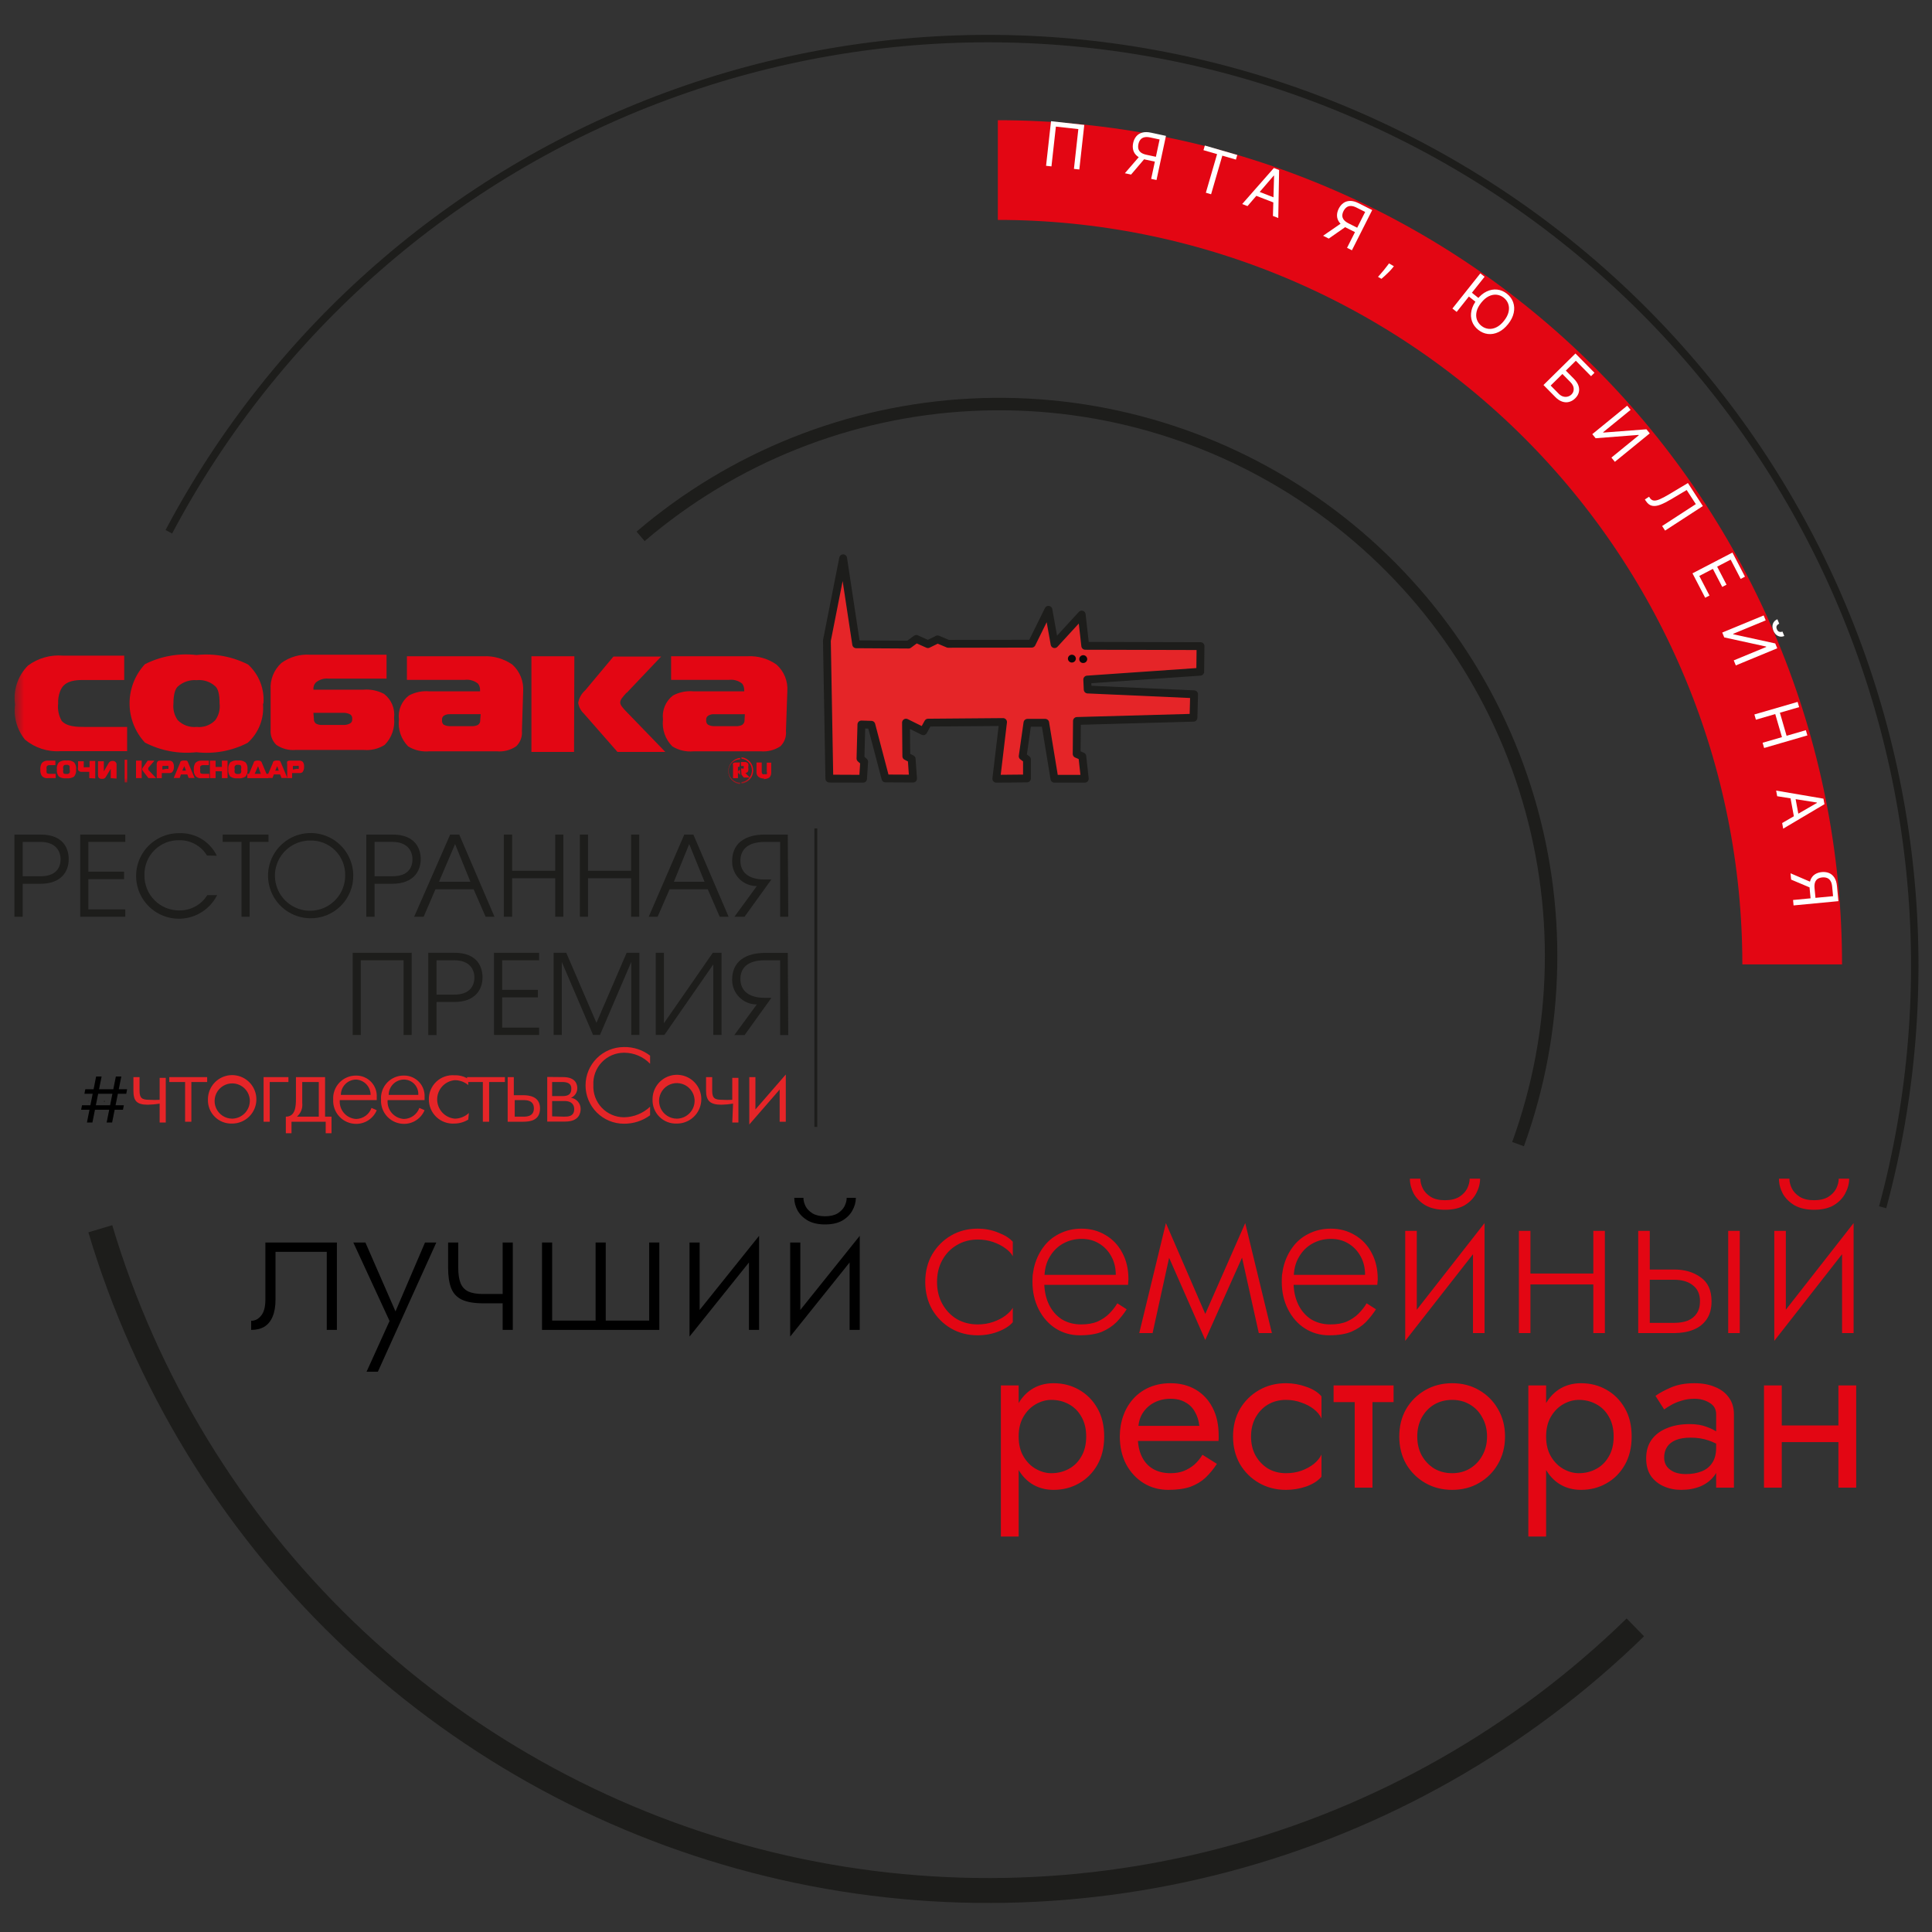 <?xml version="1.0" encoding="UTF-8"?> <svg xmlns="http://www.w3.org/2000/svg" width="200" height="200" viewBox="0 0 200 200" fill="none"><rect x="0" y="0" width="200" height="200" fill="#333333" stroke="none"/><g clip-path="url(#clip0_90_1958)"><mask id="mask0_90_1958" style="mask-type:luminance" maskUnits="userSpaceOnUse" x="-54" y="-2" width="268" height="269"><path d="M214 -1.25H-53.5V266.25H214V-1.25Z" fill="white"></path></mask><g mask="url(#mask0_90_1958)"><mask id="mask1_90_1958" style="mask-type:luminance" maskUnits="userSpaceOnUse" x="-30" y="-35" width="268" height="268"><path d="M237.807 -34.581H-29.693V232.919H237.807V-34.581Z" fill="white"></path></mask><g mask="url(#mask1_90_1958)"><mask id="mask2_90_1958" style="mask-type:luminance" maskUnits="userSpaceOnUse" x="-30" y="-35" width="268" height="268"><path d="M237.807 -34.581H-29.693V232.919H237.807V-34.581Z" fill="white"></path></mask><g mask="url(#mask2_90_1958)"><path d="M124.404 66.855L112.389 66.823L112.024 63.538L109.199 66.649L108.548 63.046L106.818 66.601L98.089 66.617L97.01 66.157L95.994 66.649L94.788 66.093L93.978 66.696L88.518 66.665L87.153 57.649L85.455 66.284L85.725 80.727L89.233 80.758L89.344 78.981L88.963 78.632L89.058 75.076L90.106 75.092L91.566 80.711L94.454 80.727L94.296 78.679L93.74 78.394L93.708 74.87L95.518 75.775L96.01 74.87L103.819 74.807L103.12 80.743L106.31 80.727V78.727L105.882 78.394L106.358 74.886H108.215L109.183 80.743H112.342L112.088 78.409L111.5 78.14L111.532 74.695L123.674 74.362L123.737 71.902L112.659 71.41L112.596 70.363L124.372 69.537L124.404 66.855Z" fill="#E52528"></path><path d="M124.279 66.887L112.343 66.856L111.978 63.618L109.169 66.681L108.534 63.126L106.804 66.633L98.154 66.649L97.059 66.189L96.059 66.681L94.853 66.141L94.059 66.729L88.631 66.697L87.282 57.793L85.6 66.316L85.853 80.6L89.345 80.616L89.456 78.855L89.076 78.521L89.171 74.998L90.202 75.029L91.662 80.585L94.519 80.6L94.377 78.569L93.821 78.283L93.789 74.807L95.583 75.696L96.075 74.807L103.836 74.744L103.138 80.616L106.312 80.585V78.617L105.868 78.283L106.36 74.823H108.201L109.153 80.616H112.296L112.042 78.299L111.454 78.045L111.486 74.633L123.549 74.299L123.612 71.871L112.597 71.379L112.55 70.347L124.247 69.538L124.279 66.887Z" stroke="#1D1D1B" stroke-width="0.81" stroke-linecap="round" stroke-linejoin="round"></path><mask id="mask3_90_1958" style="mask-type:luminance" maskUnits="userSpaceOnUse" x="-30" y="-35" width="268" height="268"><path d="M237.807 -34.581H-29.693V232.919H237.807V-34.581Z" fill="white"></path></mask><g mask="url(#mask3_90_1958)"><path d="M2.352 90.711H4.193C5.78 90.711 6.272 89.838 6.272 88.949C6.272 88.06 5.716 87.155 4.193 87.155H2.352V90.711ZM1.495 86.394H4.193C6.685 86.394 7.113 87.981 7.113 88.949C7.113 90.219 6.335 91.488 4.193 91.488H2.352V94.901H1.495V86.394Z" fill="#1D1D1B"></path></g><path d="M8.304 86.393H12.97V87.155H9.145V90.234H12.843V91.012H9.145V94.138H12.97V94.9H8.304V86.393Z" fill="#1D1D1B"></path><mask id="mask4_90_1958" style="mask-type:luminance" maskUnits="userSpaceOnUse" x="-30" y="-35" width="268" height="268"><path d="M237.807 -34.581H-29.693V232.919H237.807V-34.581Z" fill="white"></path></mask><g mask="url(#mask4_90_1958)"><path d="M21.429 88.567C21.13 88.071 20.706 87.663 20.198 87.385C19.691 87.106 19.119 86.966 18.541 86.98C18.065 86.971 17.592 87.059 17.15 87.238C16.709 87.417 16.309 87.684 15.973 88.022C15.638 88.36 15.375 88.763 15.2 89.206C15.024 89.649 14.941 90.122 14.954 90.598C14.945 91.079 15.033 91.556 15.213 92.002C15.392 92.448 15.659 92.853 15.998 93.193C16.337 93.534 16.741 93.802 17.186 93.984C17.631 94.165 18.108 94.255 18.588 94.249C19.163 94.252 19.729 94.107 20.231 93.829C20.734 93.552 21.158 93.15 21.461 92.662H22.477C22.123 93.367 21.588 93.965 20.927 94.394C20.265 94.823 19.5 95.067 18.712 95.102C17.924 95.136 17.142 94.96 16.445 94.591C15.748 94.221 15.162 93.673 14.748 93.001C14.335 92.33 14.107 91.56 14.091 90.772C14.074 89.983 14.268 89.204 14.653 88.516C15.038 87.828 15.6 87.255 16.281 86.856C16.962 86.458 17.736 86.248 18.525 86.25C19.335 86.214 20.137 86.416 20.834 86.831C21.53 87.245 22.09 87.854 22.445 88.583L21.429 88.567Z" fill="#1D1D1B"></path></g><path d="M25.001 87.155H23.049V86.393H27.794V87.155H25.842V94.9H25.001V87.155Z" fill="#1D1D1B"></path><mask id="mask5_90_1958" style="mask-type:luminance" maskUnits="userSpaceOnUse" x="-30" y="-35" width="268" height="268"><path d="M237.807 -34.581H-29.693V232.919H237.807V-34.581Z" fill="white"></path></mask><g mask="url(#mask5_90_1958)"><path d="M35.73 90.599C35.739 90.12 35.65 89.644 35.469 89.201C35.288 88.757 35.019 88.356 34.677 88.02C34.335 87.684 33.929 87.422 33.482 87.248C33.036 87.075 32.558 86.995 32.08 87.012C31.36 87.015 30.657 87.232 30.06 87.636C29.463 88.039 29 88.611 28.729 89.278C28.458 89.945 28.391 90.678 28.537 91.383C28.683 92.088 29.035 92.734 29.549 93.239C30.062 93.744 30.714 94.085 31.422 94.218C32.13 94.352 32.861 94.272 33.523 93.989C34.186 93.706 34.749 93.233 35.142 92.629C35.535 92.026 35.74 91.319 35.73 90.599ZM36.571 90.599C36.58 91.191 36.469 91.779 36.245 92.327C36.021 92.875 35.689 93.373 35.268 93.789C34.847 94.206 34.346 94.533 33.795 94.751C33.245 94.969 32.656 95.074 32.064 95.059C31.198 95.04 30.356 94.767 29.644 94.273C28.932 93.779 28.381 93.086 28.061 92.281C27.74 91.476 27.663 90.594 27.84 89.746C28.017 88.898 28.44 88.121 29.056 87.511C29.672 86.902 30.454 86.487 31.304 86.319C32.154 86.151 33.035 86.237 33.836 86.566C34.638 86.896 35.325 87.454 35.811 88.171C36.297 88.888 36.562 89.733 36.571 90.599Z" fill="#1D1D1B"></path><path d="M38.777 90.71H40.634C42.221 90.71 42.697 89.837 42.697 88.948C42.697 88.059 42.142 87.154 40.634 87.154H38.777V90.71ZM37.92 86.393H40.618C43.11 86.393 43.554 87.98 43.554 88.948C43.554 90.218 42.761 91.487 40.618 91.487H38.777V94.9H37.92V86.393Z" fill="#1D1D1B"></path></g><path d="M48.697 91.281L47.11 87.377L45.444 91.281H48.697ZM46.602 86.393H47.539L51.189 94.9H50.269L49.031 92.059H45.079L43.857 94.9H42.873L46.602 86.393Z" fill="#1D1D1B"></path><path d="M52.157 86.393H53.014V90.139H57.474V86.393H58.315V94.9H57.474V90.916H53.014V94.9H52.157V86.393Z" fill="#1D1D1B"></path><path d="M60.029 86.393H60.87V90.139H65.33V86.393H66.172V94.9H65.33V90.916H60.87V94.9H60.029V86.393Z" fill="#1D1D1B"></path><path d="M72.933 91.281L71.346 87.377L69.759 91.281H72.933ZM70.838 86.393H71.775L75.425 94.9H74.505L73.267 92.059H69.315L68.077 94.9H67.156L70.838 86.393Z" fill="#1D1D1B"></path><mask id="mask6_90_1958" style="mask-type:luminance" maskUnits="userSpaceOnUse" x="-30" y="-35" width="268" height="268"><path d="M237.807 -34.581H-29.693V232.919H237.807V-34.581Z" fill="white"></path></mask><g mask="url(#mask6_90_1958)"><path d="M81.599 94.901H80.757V87.155H79.17C77.155 87.155 76.647 88.187 76.647 89.092C76.647 91.028 78.694 91.044 79.17 91.044H79.853L77.075 94.901H76.028L78.345 91.726C78.009 91.728 77.675 91.664 77.365 91.536C77.054 91.409 76.771 91.22 76.533 90.983C76.296 90.745 76.108 90.462 75.98 90.151C75.852 89.841 75.787 89.507 75.79 89.171C75.79 86.409 78.615 86.394 79.17 86.394H81.551L81.599 94.901Z" fill="#1D1D1B"></path></g><path d="M36.508 98.63H42.618V107.138H41.777V99.408H37.349V107.138H36.508V98.63Z" fill="#1D1D1B"></path><mask id="mask7_90_1958" style="mask-type:luminance" maskUnits="userSpaceOnUse" x="-30" y="-35" width="268" height="268"><path d="M237.807 -34.581H-29.693V232.919H237.807V-34.581Z" fill="white"></path></mask><g mask="url(#mask7_90_1958)"><path d="M45.189 102.963H47.03C48.617 102.963 49.109 102.074 49.109 101.185C49.109 100.296 48.554 99.408 47.03 99.408H45.189V102.963ZM44.332 98.63H47.03C49.522 98.63 49.951 100.217 49.951 101.185C49.951 102.455 49.173 103.725 47.03 103.725H45.189V107.153H44.332V98.63Z" fill="#1D1D1B"></path></g><path d="M51.141 98.63H55.807V99.408H51.982V102.471H55.68V103.249H51.982V106.376H55.807V107.138H51.141V98.63Z" fill="#1D1D1B"></path><path d="M57.315 98.63H58.617L61.744 105.884L64.87 98.63H66.188V107.138H65.347V99.583L62.109 107.138H61.394L58.157 99.583V107.138H57.315V98.63Z" fill="#1D1D1B"></path><path d="M68.727 98.63V105.931L73.79 98.63H74.695V107.138H73.838V99.837L68.775 107.138H67.886V98.63H68.727Z" fill="#1D1D1B"></path><mask id="mask8_90_1958" style="mask-type:luminance" maskUnits="userSpaceOnUse" x="-30" y="-35" width="268" height="268"><path d="M237.807 -34.581H-29.693V232.919H237.807V-34.581Z" fill="white"></path></mask><g mask="url(#mask8_90_1958)"><path d="M81.6 107.153H80.759V99.407H79.172C77.156 99.407 76.648 100.423 76.648 101.328C76.648 103.264 78.695 103.296 79.172 103.296H79.854L77.077 107.153H76.013L78.346 103.978C78.011 103.98 77.68 103.916 77.37 103.79C77.06 103.663 76.778 103.476 76.54 103.24C76.303 103.004 76.114 102.724 75.986 102.414C75.857 102.105 75.791 101.774 75.791 101.439C75.791 98.677 78.616 98.645 79.172 98.645H81.552L81.6 107.153Z" fill="#1D1D1B"></path><path d="M10.859 113.961C10.859 113.961 10.859 113.961 10.859 114.057H10.748C10.748 114.057 10.748 114.057 10.748 113.961" fill="#1D1D1B"></path><path d="M9.131 114.009H9.226C9.215 113.979 9.215 113.945 9.226 113.915" fill="#1D1D1B"></path><path d="M16.526 114.248C16.122 114.314 15.713 114.351 15.304 114.359C14.145 114.359 13.812 113.962 13.812 112.899V111.502H14.447V112.899C14.447 113.676 14.685 113.851 15.479 113.851C15.827 113.873 16.177 113.873 16.526 113.851V111.581H17.161V116.2H16.526V114.248Z" fill="#E52528"></path></g><path d="M19.16 112.01H17.525V111.502H21.446V112.01H19.811V116.121H19.16V112.01Z" fill="#E52528"></path><mask id="mask9_90_1958" style="mask-type:luminance" maskUnits="userSpaceOnUse" x="-30" y="-35" width="268" height="268"><path d="M237.807 -34.581H-29.693V232.919H237.807V-34.581Z" fill="white"></path></mask><g mask="url(#mask9_90_1958)"><path d="M25.858 113.803C25.824 113.452 25.689 113.117 25.469 112.841C25.249 112.565 24.954 112.358 24.619 112.246C24.284 112.135 23.923 112.122 23.581 112.211C23.24 112.3 22.931 112.486 22.693 112.747C22.455 113.008 22.297 113.333 22.24 113.681C22.183 114.03 22.227 114.387 22.369 114.711C22.511 115.034 22.744 115.309 23.039 115.503C23.334 115.697 23.679 115.801 24.033 115.803C24.286 115.799 24.537 115.744 24.768 115.64C24.999 115.536 25.207 115.385 25.378 115.198C25.549 115.011 25.68 114.79 25.762 114.55C25.845 114.31 25.877 114.056 25.858 113.803ZM21.525 113.803C21.525 113.307 21.672 112.822 21.948 112.41C22.223 111.998 22.615 111.676 23.073 111.486C23.531 111.296 24.035 111.247 24.522 111.344C25.008 111.44 25.455 111.679 25.806 112.03C26.157 112.381 26.395 112.827 26.492 113.314C26.589 113.8 26.539 114.305 26.349 114.763C26.16 115.221 25.838 115.613 25.426 115.888C25.013 116.164 24.529 116.311 24.033 116.311C23.7 116.324 23.368 116.269 23.057 116.147C22.747 116.026 22.465 115.842 22.23 115.606C21.994 115.371 21.81 115.089 21.688 114.778C21.567 114.468 21.512 114.136 21.525 113.803Z" fill="#E52528"></path></g><path d="M27.287 111.502H29.858V112.01H27.922V116.121H27.287V111.502Z" fill="#E52528"></path><mask id="mask10_90_1958" style="mask-type:luminance" maskUnits="userSpaceOnUse" x="-30" y="-35" width="268" height="268"><path d="M237.807 -34.581H-29.693V232.919H237.807V-34.581Z" fill="white"></path></mask><g mask="url(#mask10_90_1958)"><path d="M33.001 112.01H31.287V114.184C31.319 114.447 31.286 114.714 31.189 114.961C31.092 115.208 30.934 115.427 30.731 115.597H33.001V112.01ZM33.651 111.502V115.597H34.318V117.311H33.715V116.121H30.176V117.311H29.588V115.597C30.572 115.597 30.636 114.565 30.636 113.756V111.502H33.651Z" fill="#E52528"></path><path d="M38.365 113.343C38.366 112.938 38.212 112.548 37.934 112.253C37.657 111.958 37.277 111.781 36.873 111.756C36.452 111.756 36.048 111.923 35.751 112.221C35.453 112.519 35.286 112.922 35.286 113.343H38.365ZM39 114.931C38.824 115.35 38.529 115.707 38.15 115.959C37.772 116.21 37.327 116.344 36.873 116.343C36.549 116.344 36.229 116.278 35.931 116.151C35.634 116.023 35.366 115.836 35.143 115.602C34.92 115.367 34.748 115.089 34.636 114.785C34.524 114.482 34.475 114.159 34.492 113.835C34.472 113.512 34.52 113.189 34.631 112.885C34.742 112.581 34.915 112.304 35.138 112.07C35.362 111.836 35.631 111.65 35.93 111.525C36.228 111.4 36.549 111.339 36.873 111.344C37.163 111.341 37.45 111.398 37.716 111.511C37.983 111.624 38.223 111.79 38.423 112C38.622 112.21 38.776 112.459 38.876 112.731C38.975 113.003 39.017 113.292 39 113.581V113.883H35.175C35.153 114.124 35.18 114.366 35.255 114.596C35.329 114.826 35.449 115.039 35.608 115.221C35.766 115.403 35.96 115.552 36.178 115.657C36.395 115.763 36.632 115.823 36.873 115.835C37.222 115.827 37.56 115.714 37.843 115.51C38.127 115.306 38.342 115.021 38.46 114.692L39 114.931Z" fill="#E52528"></path><path d="M43.301 113.342C43.314 113.14 43.286 112.937 43.218 112.746C43.149 112.555 43.043 112.379 42.905 112.231C42.767 112.082 42.6 111.964 42.414 111.882C42.228 111.8 42.028 111.757 41.825 111.755C41.404 111.755 41.001 111.922 40.703 112.22C40.405 112.518 40.238 112.921 40.238 113.342H43.301ZM43.952 114.929C43.776 115.348 43.481 115.706 43.102 115.958C42.724 116.209 42.279 116.343 41.825 116.342C41.502 116.342 41.181 116.277 40.884 116.149C40.586 116.022 40.318 115.835 40.095 115.6C39.872 115.366 39.7 115.088 39.588 114.784C39.476 114.481 39.427 114.157 39.444 113.834C39.422 113.511 39.468 113.186 39.578 112.881C39.688 112.576 39.861 112.298 40.085 112.063C40.309 111.829 40.58 111.644 40.879 111.519C41.179 111.395 41.501 111.335 41.825 111.342C42.115 111.34 42.402 111.397 42.668 111.51C42.935 111.623 43.175 111.789 43.375 111.999C43.575 112.209 43.729 112.458 43.828 112.73C43.927 113.002 43.969 113.291 43.952 113.58V113.882H40.127C40.105 114.123 40.132 114.365 40.207 114.595C40.281 114.825 40.401 115.038 40.56 115.22C40.719 115.402 40.913 115.551 41.13 115.656C41.347 115.762 41.584 115.822 41.825 115.834C42.174 115.826 42.513 115.712 42.796 115.509C43.079 115.305 43.294 115.02 43.412 114.691L43.952 114.929Z" fill="#E52528"></path><path d="M48.474 115.898C48.044 116.163 47.551 116.306 47.046 116.311C46.704 116.333 46.362 116.284 46.04 116.168C45.718 116.051 45.423 115.87 45.175 115.634C44.926 115.399 44.728 115.115 44.594 114.8C44.46 114.485 44.392 114.146 44.395 113.803C44.39 113.462 44.456 113.124 44.588 112.81C44.721 112.496 44.917 112.212 45.165 111.978C45.412 111.744 45.706 111.563 46.027 111.449C46.348 111.334 46.69 111.287 47.03 111.311C47.539 111.292 48.042 111.424 48.474 111.692V112.327C48.083 111.999 47.588 111.819 47.078 111.819C46.58 111.864 46.117 112.093 45.78 112.461C45.443 112.83 45.256 113.312 45.256 113.811C45.256 114.311 45.443 114.792 45.78 115.161C46.117 115.53 46.58 115.759 47.078 115.803C47.621 115.798 48.142 115.588 48.538 115.216L48.474 115.898Z" fill="#E52528"></path></g><path d="M49.983 112.01H48.348V111.502H52.268V112.01H50.634V116.121H49.983V112.01Z" fill="#E52528"></path><mask id="mask11_90_1958" style="mask-type:luminance" maskUnits="userSpaceOnUse" x="-30" y="-35" width="268" height="268"><path d="M237.807 -34.581H-29.693V232.919H237.807V-34.581Z" fill="white"></path></mask><g mask="url(#mask11_90_1958)"><path d="M54.141 115.597C54.49 115.597 55.268 115.597 55.268 114.74C55.268 113.883 54.49 113.883 54.157 113.883H53.284V115.597H54.141ZM54.141 113.375C54.76 113.375 55.903 113.486 55.903 114.74C55.903 115.994 54.887 116.121 54.141 116.121H52.554V111.502H53.189V113.375H54.141Z" fill="#E52528"></path><path d="M58.395 115.596C58.776 115.596 59.442 115.596 59.442 114.818C59.442 114.485 59.3 113.977 58.426 113.977H57.157V115.564L58.395 115.596ZM58.204 113.469C58.823 113.469 59.141 113.279 59.141 112.723C59.141 112.501 59.141 112.009 58.204 112.009H57.157V113.469H58.204ZM58.3 111.501C59.617 111.501 59.76 112.279 59.76 112.644C59.764 112.857 59.704 113.066 59.588 113.244C59.472 113.422 59.305 113.561 59.109 113.644C59.385 113.682 59.639 113.819 59.822 114.029C60.006 114.239 60.108 114.508 60.109 114.787C60.109 115.152 59.998 116.104 58.522 116.104H56.649V111.485L58.3 111.501Z" fill="#E52528"></path><path d="M67.298 115.454C66.512 116.031 65.559 116.337 64.584 116.327C63.532 116.327 62.523 115.909 61.778 115.165C61.034 114.42 60.616 113.411 60.616 112.359C60.616 111.306 61.034 110.297 61.778 109.553C62.523 108.809 63.532 108.391 64.584 108.391C65.564 108.367 66.522 108.681 67.298 109.28V110.121C66.949 109.757 66.53 109.469 66.067 109.272C65.603 109.076 65.104 108.976 64.6 108.978C64.168 108.978 63.74 109.065 63.343 109.235C62.947 109.406 62.589 109.655 62.291 109.969C61.994 110.282 61.764 110.653 61.615 111.059C61.466 111.464 61.402 111.896 61.426 112.327C61.404 112.757 61.47 113.187 61.62 113.591C61.77 113.994 62 114.363 62.297 114.675C62.594 114.987 62.952 115.235 63.347 115.404C63.743 115.574 64.169 115.661 64.6 115.66C65.605 115.647 66.568 115.256 67.298 114.565V115.454Z" fill="#E52528"></path><path d="M71.901 113.804C71.87 113.448 71.737 113.109 71.517 112.828C71.296 112.546 70.999 112.335 70.662 112.22C70.323 112.105 69.959 112.09 69.613 112.178C69.267 112.266 68.954 112.453 68.712 112.715C68.471 112.978 68.31 113.305 68.251 113.658C68.192 114.01 68.237 114.371 68.379 114.699C68.522 115.026 68.757 115.305 69.055 115.501C69.354 115.697 69.703 115.802 70.06 115.803C70.315 115.802 70.567 115.748 70.8 115.645C71.034 115.542 71.243 115.392 71.416 115.204C71.588 115.017 71.721 114.795 71.804 114.554C71.888 114.313 71.921 114.058 71.901 113.804ZM67.552 113.804C67.549 113.303 67.695 112.813 67.971 112.396C68.247 111.978 68.641 111.652 69.103 111.459C69.564 111.266 70.073 111.215 70.564 111.312C71.055 111.409 71.506 111.649 71.86 112.003C72.214 112.357 72.455 112.808 72.552 113.299C72.648 113.79 72.597 114.299 72.404 114.761C72.211 115.223 71.885 115.617 71.468 115.893C71.05 116.169 70.56 116.314 70.06 116.311C69.727 116.325 69.395 116.269 69.085 116.148C68.774 116.026 68.493 115.842 68.257 115.607C68.021 115.371 67.837 115.089 67.716 114.779C67.594 114.469 67.539 114.136 67.552 113.804Z" fill="#E52528"></path><path d="M75.885 114.248C75.486 114.314 75.083 114.351 74.678 114.359C73.52 114.359 73.091 113.962 73.091 112.899V111.502H73.726V112.899C73.726 113.676 73.964 113.851 74.758 113.851C75.107 113.874 75.457 113.874 75.805 113.851V111.581H76.44V116.2H75.805L75.885 114.248Z" fill="#E52528"></path></g><path d="M78.202 111.502V114.851L81.345 111.232V116.121H80.71V112.788L77.567 116.407V111.502H78.202Z" fill="#E52528"></path><mask id="mask12_90_1958" style="mask-type:luminance" maskUnits="userSpaceOnUse" x="1" y="64" width="82" height="18"><path d="M82.868 64.475H1.495V81.156H82.868V64.475Z" fill="white"></path></mask><g mask="url(#mask12_90_1958)"><path d="M76.615 79.712C76.503 79.712 76.408 79.791 76.408 79.886C76.408 79.966 76.408 80.029 76.519 80.109L76.615 80.22V79.712ZM76.615 78.934H76.091C76.053 78.933 76.015 78.939 75.98 78.953C75.944 78.967 75.912 78.987 75.884 79.013C75.855 79.09 75.855 79.175 75.884 79.252V80.553H76.392V79.474C76.392 79.474 76.392 79.474 76.392 79.379H76.551L76.615 78.934ZM76.615 78.458V78.601C76.301 78.611 76.002 78.735 75.773 78.95C75.606 79.12 75.492 79.335 75.446 79.569C75.399 79.802 75.422 80.045 75.511 80.266C75.601 80.487 75.753 80.677 75.949 80.812C76.145 80.948 76.376 81.023 76.615 81.029V81.172C76.28 81.136 75.97 80.977 75.746 80.727C75.521 80.476 75.397 80.152 75.397 79.815C75.397 79.478 75.521 79.154 75.746 78.903C75.97 78.653 76.28 78.494 76.615 78.458ZM78.995 80.648C79.231 80.674 79.469 80.612 79.662 80.474C79.784 80.334 79.847 80.151 79.836 79.966V78.95H79.376V79.902C79.392 79.94 79.401 79.98 79.401 80.021C79.401 80.062 79.392 80.103 79.376 80.14C79.304 80.163 79.226 80.163 79.154 80.14C79.088 80.166 79.014 80.166 78.948 80.14C78.917 80.109 78.892 80.072 78.876 80.031C78.86 79.99 78.852 79.946 78.852 79.902V78.934H78.313V79.902C78.303 79.992 78.314 80.083 78.344 80.168C78.374 80.253 78.423 80.331 78.487 80.394C78.577 80.469 78.681 80.525 78.793 80.558C78.905 80.591 79.022 80.6 79.138 80.585M76.757 80.188L76.995 80.49H77.614L77.154 80.013C77.219 80.014 77.284 79.995 77.338 79.958C77.391 79.921 77.433 79.868 77.456 79.807C77.484 79.682 77.484 79.552 77.456 79.426C77.485 79.301 77.485 79.171 77.456 79.045C77.409 78.986 77.348 78.941 77.278 78.913C77.209 78.885 77.133 78.876 77.059 78.886H76.71V79.299H76.821C76.821 79.299 76.948 79.299 76.98 79.299C76.989 79.319 76.994 79.341 76.994 79.363C76.994 79.385 76.989 79.406 76.98 79.426C76.991 79.468 76.991 79.512 76.98 79.553C76.958 79.566 76.933 79.572 76.908 79.572C76.883 79.572 76.858 79.566 76.837 79.553H76.71L76.757 80.188ZM76.757 81.109V80.966C77.055 80.932 77.331 80.789 77.53 80.565C77.73 80.341 77.84 80.052 77.84 79.751C77.84 79.451 77.73 79.162 77.53 78.938C77.331 78.714 77.055 78.572 76.757 78.537V78.394C77.092 78.431 77.401 78.589 77.626 78.84C77.851 79.09 77.975 79.415 77.975 79.751C77.975 80.088 77.851 80.413 77.626 80.663C77.401 80.914 77.092 81.072 76.757 81.109Z" fill="#E30613"></path><path d="M64.87 71.728L68.441 67.966H63.505L60.585 71.458C60.199 71.795 59.941 72.254 59.855 72.76C59.92 73.185 60.127 73.576 60.442 73.871L63.918 77.838H68.87L68.536 77.489L64.727 73.553C64.521 73.315 64.203 73.013 64.203 72.728C64.203 72.442 64.425 72.188 64.87 71.696" fill="#E30613"></path><path d="M6.367 74.585C6.074 74.058 5.952 73.453 6.018 72.855C5.995 72.411 6.065 71.968 6.224 71.553C6.463 70.934 6.97 70.394 8.494 70.394H12.859V67.871H6.51C5.219 67.764 3.932 68.13 2.891 68.903C2.372 69.425 1.982 70.062 1.751 70.761C1.519 71.461 1.453 72.205 1.558 72.934C1.473 73.578 1.521 74.233 1.698 74.858C1.876 75.483 2.179 76.065 2.59 76.569C3.618 77.425 4.937 77.852 6.272 77.759H13.16V75.251H8.716C8.034 75.251 6.891 75.251 6.351 74.585" fill="#E30613"></path><path d="M22.731 72.838C22.805 73.445 22.646 74.058 22.286 74.552C22.039 74.81 21.736 75.007 21.4 75.128C21.064 75.25 20.705 75.291 20.35 75.251C19.993 75.287 19.633 75.243 19.295 75.122C18.957 75.001 18.651 74.807 18.398 74.552C18.046 74.054 17.888 73.445 17.953 72.838C17.953 71.664 18.223 71.251 18.398 71.077C18.66 70.838 18.969 70.656 19.305 70.542C19.641 70.427 19.996 70.382 20.35 70.41C20.707 70.372 21.067 70.412 21.407 70.527C21.747 70.642 22.058 70.829 22.318 71.077C22.556 71.315 22.731 71.791 22.731 72.838ZM27.27 72.838C27.332 72.087 27.221 71.332 26.946 70.63C26.671 69.929 26.239 69.3 25.683 68.791C24.032 67.955 22.174 67.614 20.334 67.807C18.501 67.595 16.647 67.926 15.001 68.759C13.979 69.862 13.412 71.311 13.412 72.814C13.412 74.318 13.979 75.766 15.001 76.87C16.642 77.719 18.497 78.067 20.334 77.87C22.158 78.077 24.002 77.74 25.635 76.901C26.199 76.396 26.637 75.764 26.912 75.059C27.188 74.353 27.294 73.593 27.222 72.838" fill="#E30613"></path><path d="M59.457 67.934H55.013V77.838H59.425L59.457 67.934Z" fill="#E30613"></path><path d="M32.444 73.791H35.619C35.846 73.797 36.07 73.857 36.27 73.966C36.339 74.019 36.394 74.089 36.427 74.17C36.461 74.251 36.472 74.339 36.46 74.426C36.473 74.511 36.461 74.597 36.428 74.675C36.394 74.754 36.339 74.821 36.27 74.871C36.086 74.978 35.879 75.038 35.666 75.045H33.349C33.123 75.06 32.897 75.011 32.698 74.902C32.629 74.845 32.574 74.772 32.538 74.689C32.502 74.606 32.486 74.516 32.492 74.426L32.444 73.791ZM32.444 71.458V71.315C32.439 71.197 32.458 71.078 32.499 70.966C32.54 70.855 32.602 70.752 32.682 70.665C32.864 70.507 33.076 70.389 33.306 70.318C33.535 70.247 33.777 70.224 34.016 70.252H34.444H40.015V67.776H32.079C31.026 67.708 29.981 68.011 29.127 68.633C28.746 68.98 28.449 69.409 28.256 69.887C28.064 70.365 27.982 70.88 28.016 71.395V75.521C27.99 75.813 28.029 76.107 28.131 76.381C28.232 76.656 28.394 76.904 28.604 77.108C29.198 77.515 29.918 77.701 30.635 77.632H34.46H37.635C38.402 77.706 39.173 77.521 39.825 77.108C40.184 76.745 40.458 76.305 40.625 75.821C40.793 75.338 40.85 74.823 40.793 74.315C40.852 73.848 40.788 73.374 40.607 72.94C40.426 72.505 40.134 72.126 39.761 71.839C39.11 71.49 38.371 71.336 37.635 71.395H32.397L32.444 71.458Z" fill="#E30613"></path><path d="M49.712 74.552C49.72 74.648 49.702 74.744 49.66 74.831C49.618 74.917 49.554 74.991 49.474 75.044C49.267 75.144 49.037 75.188 48.807 75.171H46.506C46.3 75.165 46.099 75.111 45.919 75.013C45.857 74.954 45.81 74.882 45.783 74.802C45.755 74.722 45.747 74.636 45.76 74.552C45.747 74.471 45.755 74.388 45.782 74.31C45.81 74.232 45.857 74.163 45.919 74.108C46.115 73.976 46.35 73.915 46.585 73.933H49.76L49.712 74.552ZM54.156 71.584C54.193 71.064 54.111 70.541 53.916 70.057C53.721 69.573 53.417 69.14 53.029 68.791C52.159 68.191 51.117 67.89 50.061 67.934H42.125V70.378H48.109C48.354 70.347 48.603 70.367 48.84 70.435C49.077 70.503 49.298 70.619 49.49 70.775C49.633 70.967 49.706 71.202 49.696 71.442V71.569H44.459C43.723 71.499 42.983 71.648 42.332 71.997C41.958 72.283 41.665 72.662 41.484 73.097C41.303 73.531 41.239 74.006 41.3 74.473C41.237 74.98 41.29 75.495 41.455 75.979C41.62 76.463 41.893 76.903 42.252 77.266C42.913 77.671 43.687 77.85 44.459 77.774H47.633H51.41C52.128 77.844 52.847 77.659 53.442 77.251C53.653 77.047 53.815 76.799 53.916 76.524C54.018 76.249 54.056 75.955 54.029 75.663L54.156 71.584Z" fill="#E30613"></path><path d="M77.075 74.553C77.08 74.65 77.058 74.746 77.014 74.833C76.969 74.919 76.903 74.992 76.821 75.045C76.619 75.144 76.395 75.187 76.171 75.172H73.869C73.663 75.168 73.462 75.114 73.282 75.013C73.215 74.959 73.163 74.887 73.133 74.806C73.102 74.726 73.093 74.638 73.107 74.553C73.093 74.47 73.102 74.385 73.132 74.306C73.163 74.228 73.215 74.16 73.282 74.109C73.473 73.978 73.702 73.916 73.933 73.934H77.107L77.075 74.553ZM81.503 71.585C81.544 71.064 81.464 70.54 81.268 70.056C81.073 69.571 80.767 69.138 80.376 68.791C79.51 68.184 78.466 67.882 77.409 67.934H69.473V70.379H75.456C75.701 70.348 75.95 70.367 76.187 70.436C76.425 70.504 76.646 70.619 76.837 70.775C76.973 70.971 77.045 71.204 77.043 71.442V71.569H71.806C71.065 71.498 70.32 71.647 69.663 71.998C69.291 72.286 69.001 72.665 68.82 73.099C68.639 73.533 68.574 74.007 68.632 74.474C68.572 74.982 68.628 75.497 68.796 75.981C68.963 76.465 69.238 76.904 69.6 77.267C70.26 77.673 71.035 77.852 71.806 77.775H74.98H78.742C79.464 77.839 80.186 77.654 80.789 77.251C80.998 77.047 81.158 76.798 81.257 76.523C81.356 76.248 81.391 75.954 81.361 75.664L81.503 71.585Z" fill="#E30613"></path><path d="M4.955 80.552C4.842 80.569 4.726 80.557 4.618 80.518C4.51 80.48 4.413 80.415 4.336 80.33C4.213 80.136 4.158 79.908 4.177 79.679C4.152 79.435 4.208 79.19 4.336 78.981C4.416 78.895 4.516 78.829 4.626 78.787C4.736 78.746 4.854 78.731 4.971 78.743H5.733V79.203H5.257C5.05 79.203 4.923 79.203 4.828 79.346C4.804 79.45 4.804 79.559 4.828 79.663C4.803 79.762 4.803 79.866 4.828 79.965C4.828 80.108 5.066 80.108 5.257 80.108H5.765V80.552H4.955Z" fill="#E30613"></path><path d="M7.668 78.918C7.752 79.018 7.813 79.135 7.849 79.261C7.884 79.387 7.893 79.519 7.875 79.648C7.892 79.78 7.883 79.914 7.848 80.042C7.812 80.17 7.751 80.29 7.668 80.394C7.437 80.54 7.162 80.601 6.891 80.568C6.614 80.604 6.333 80.542 6.097 80.394C6.014 80.29 5.953 80.17 5.917 80.042C5.882 79.914 5.873 79.78 5.891 79.648C5.872 79.519 5.881 79.387 5.917 79.261C5.952 79.135 6.014 79.018 6.097 78.918C6.328 78.756 6.612 78.688 6.891 78.727C7.165 78.689 7.443 78.757 7.668 78.918ZM6.557 79.997C6.557 80.108 6.732 80.124 6.891 80.124C6.95 80.133 7.011 80.127 7.067 80.104C7.123 80.082 7.172 80.045 7.208 79.997C7.242 79.883 7.242 79.762 7.208 79.648C7.208 79.489 7.208 79.41 7.208 79.314C7.175 79.262 7.127 79.221 7.071 79.196C7.014 79.17 6.952 79.162 6.891 79.172C6.732 79.172 6.637 79.172 6.557 79.314C6.523 79.423 6.523 79.539 6.557 79.648C6.523 79.762 6.523 79.883 6.557 79.997Z" fill="#E30613"></path><path d="M9.24 80.552V79.901H8.431C8.361 79.903 8.292 79.886 8.231 79.853C8.169 79.82 8.118 79.77 8.082 79.711C8.056 79.612 8.056 79.508 8.082 79.409V78.806H8.669V79.266C8.669 79.266 8.669 79.393 8.669 79.425C8.669 79.457 8.669 79.425 8.828 79.425H9.272V78.774H9.859V80.584L9.24 80.552Z" fill="#E30613"></path><path d="M11.462 80.552V79.489C11.462 79.489 11.462 79.489 11.462 79.584L10.938 80.457C10.897 80.519 10.84 80.567 10.773 80.598C10.705 80.629 10.631 80.641 10.557 80.631C10.192 80.631 10.145 80.425 10.145 80.203V78.806H10.748V79.854L11.256 78.981C11.294 78.914 11.35 78.86 11.417 78.823C11.484 78.787 11.56 78.77 11.636 78.774C11.696 78.766 11.757 78.772 11.814 78.791C11.871 78.811 11.922 78.844 11.964 78.887C12.006 78.93 12.037 78.983 12.055 79.041C12.072 79.098 12.076 79.159 12.065 79.219V80.6L11.462 80.552Z" fill="#E30613"></path><path d="M13.161 78.648H12.907V80.997H13.161V78.648Z" fill="#E30613"></path><path d="M14.081 78.743H14.668V80.552H14.081V78.743ZM15.366 80.552L14.826 79.854C14.768 79.792 14.73 79.715 14.715 79.632C14.726 79.555 14.759 79.483 14.811 79.425L15.287 78.743H15.985L15.35 79.489C15.339 79.536 15.339 79.585 15.35 79.632C15.35 79.632 15.35 79.743 15.445 79.79L16.16 80.552H15.366Z" fill="#E30613"></path><path d="M16.224 80.553V79.093C16.22 79.001 16.248 78.912 16.303 78.838C16.333 78.805 16.37 78.779 16.411 78.763C16.452 78.746 16.497 78.74 16.541 78.743H17.478C17.547 78.735 17.616 78.743 17.682 78.765C17.748 78.787 17.808 78.823 17.859 78.87C17.964 79.012 18.015 79.186 18.002 79.362C18.018 79.568 17.956 79.772 17.827 79.934C17.736 80.002 17.623 80.036 17.509 80.029H16.748V80.553H16.224ZM17.24 79.585C17.301 79.608 17.369 79.608 17.43 79.585C17.441 79.559 17.446 79.532 17.446 79.505C17.446 79.478 17.441 79.451 17.43 79.426C17.444 79.379 17.444 79.33 17.43 79.283C17.368 79.267 17.302 79.267 17.24 79.283H16.922C16.827 79.283 16.811 79.283 16.811 79.378V79.664L17.24 79.585Z" fill="#E30613"></path><path d="M18.651 78.95C18.651 78.807 18.778 78.728 19.064 78.728C19.349 78.728 19.397 78.728 19.476 78.95L20.143 80.537H19.524L19.397 80.172H18.73L18.603 80.537H17.984L18.651 78.95ZM18.873 79.775H19.254L19.079 79.315L18.873 79.775Z" fill="#E30613"></path><path d="M20.858 80.553C20.744 80.572 20.628 80.562 20.519 80.523C20.41 80.484 20.314 80.418 20.239 80.331C20.102 80.143 20.04 79.911 20.064 79.68C20.039 79.436 20.094 79.19 20.223 78.981C20.305 78.897 20.404 78.832 20.514 78.791C20.623 78.75 20.741 78.734 20.858 78.743H21.62V79.204H21.143C20.953 79.204 20.81 79.204 20.731 79.347C20.707 79.451 20.707 79.559 20.731 79.664C20.705 79.763 20.705 79.867 20.731 79.966C20.731 80.108 20.969 80.108 21.175 80.108H21.667V80.553H20.858Z" fill="#E30613"></path><path d="M23.557 80.552H22.969V79.838H22.319V80.552H21.731V78.743H22.319V79.393H22.969V78.743H23.557V80.552Z" fill="#E30613"></path><path d="M25.413 78.918C25.496 79.018 25.557 79.135 25.593 79.261C25.628 79.387 25.637 79.519 25.619 79.648C25.637 79.78 25.628 79.914 25.592 80.042C25.557 80.17 25.495 80.29 25.413 80.394C25.176 80.542 24.896 80.604 24.619 80.568C24.347 80.604 24.072 80.542 23.841 80.394C23.758 80.29 23.697 80.17 23.662 80.042C23.626 79.914 23.617 79.78 23.635 79.648C23.616 79.519 23.625 79.387 23.661 79.261C23.696 79.135 23.758 79.018 23.841 78.918C24.066 78.757 24.345 78.689 24.619 78.727C24.898 78.688 25.182 78.756 25.413 78.918ZM24.302 79.997C24.338 80.045 24.387 80.082 24.443 80.104C24.499 80.127 24.559 80.133 24.619 80.124C24.778 80.124 24.873 80.124 24.952 79.997C24.987 79.883 24.987 79.762 24.952 79.648C24.988 79.54 24.988 79.423 24.952 79.314C24.952 79.188 24.778 79.172 24.619 79.172C24.558 79.162 24.495 79.17 24.439 79.196C24.383 79.221 24.335 79.262 24.302 79.314C24.267 79.423 24.267 79.539 24.302 79.648C24.267 79.762 24.267 79.883 24.302 79.997Z" fill="#E30613"></path><path d="M26.27 78.934C26.27 78.839 26.381 78.728 26.683 78.728C26.984 78.728 27.064 78.839 27.095 78.934L27.587 80.108H27.762V80.553H25.604V80.108H25.778L26.27 78.934ZM26.365 80.108H27L26.715 79.315L26.365 80.108Z" fill="#E30613"></path><path d="M28.254 78.95C28.254 78.807 28.397 78.728 28.667 78.728C28.936 78.728 29 78.728 29.079 78.95L29.746 80.537H29.143L29 80.172H28.349L28.206 80.537H27.587L28.254 78.95ZM28.492 79.775H28.857L28.698 79.315L28.492 79.775Z" fill="#E30613"></path><path d="M29.73 80.552V79.092C29.703 79.01 29.703 78.921 29.73 78.838C29.76 78.805 29.797 78.779 29.838 78.763C29.879 78.746 29.924 78.739 29.968 78.743H30.968C31.037 78.736 31.107 78.744 31.172 78.766C31.238 78.788 31.298 78.823 31.349 78.87C31.449 79.014 31.494 79.188 31.476 79.362C31.492 79.565 31.436 79.767 31.317 79.933C31.226 80.001 31.114 80.035 31 80.029H30.238V80.552H29.73ZM30.73 79.584C30.791 79.609 30.86 79.609 30.921 79.584C30.931 79.559 30.937 79.532 30.937 79.505C30.937 79.478 30.931 79.451 30.921 79.426C30.931 79.403 30.936 79.379 30.936 79.354C30.936 79.329 30.931 79.305 30.921 79.283C30.858 79.265 30.793 79.265 30.73 79.283H30.413C30.318 79.283 30.318 79.283 30.318 79.378V79.664L30.73 79.584Z" fill="#E30613"></path></g><path d="M84.456 85.758V116.66" stroke="#1D1D1B" stroke-width="0.3"></path><mask id="mask13_90_1958" style="mask-type:luminance" maskUnits="userSpaceOnUse" x="-30" y="-35" width="268" height="268"><path d="M237.807 -34.581H-29.693V232.919H237.807V-34.581Z" fill="white"></path></mask><g mask="url(#mask13_90_1958)"><path d="M185.527 99.836C185.527 78.027 176.863 57.112 161.442 41.69C146.021 26.269 125.105 17.605 103.296 17.605" stroke="#E30613" stroke-width="10.32"></path></g><path d="M112.244 12.93L111.731 17.545L111.173 17.483L111.63 13.364L109.305 13.105L108.847 17.225L108.288 17.163L108.801 12.547L112.244 12.93Z" fill="white"></path><path d="M119.721 18.635L119.168 18.516L120.042 14.438L119.069 14.23C118.822 14.177 118.616 14.172 118.449 14.216C118.283 14.258 118.151 14.34 118.053 14.463C117.956 14.585 117.887 14.737 117.848 14.92C117.809 15.103 117.808 15.268 117.847 15.415C117.887 15.56 117.974 15.684 118.108 15.788C118.243 15.891 118.432 15.969 118.676 16.021L119.907 16.285L119.8 16.785L118.551 16.517C118.197 16.442 117.919 16.32 117.716 16.154C117.514 15.986 117.381 15.787 117.315 15.555C117.25 15.323 117.246 15.073 117.304 14.803C117.361 14.534 117.468 14.306 117.623 14.118C117.778 13.931 117.983 13.801 118.238 13.73C118.493 13.657 118.799 13.659 119.156 13.735L120.7 14.066L119.721 18.635ZM118.01 16.122L118.635 16.255L117.089 18.071L116.446 17.933L118.01 16.122Z" fill="white"></path><path d="M124.584 15.546L124.724 15.065L128.081 16.041L127.942 16.522L126.534 16.113L125.372 20.109L124.83 19.951L125.992 15.955L124.584 15.546Z" fill="white"></path><path d="M129.141 21.335L128.59 21.122L131.869 17.392L132.413 17.603L132.325 22.568L131.774 22.355L131.892 18.192L131.858 18.179L129.141 21.335ZM130.003 19.716L132.227 20.578L132.047 21.045L129.822 20.183L130.003 19.716Z" fill="white"></path><path d="M139.95 25.909L139.446 25.655L141.321 21.94L140.434 21.493C140.21 21.379 140.011 21.323 139.84 21.323C139.668 21.321 139.52 21.367 139.395 21.46C139.27 21.554 139.165 21.683 139.081 21.85C138.997 22.017 138.955 22.176 138.955 22.327C138.958 22.478 139.01 22.62 139.113 22.753C139.217 22.887 139.38 23.01 139.602 23.122L140.724 23.688L140.494 24.144L139.356 23.57C139.034 23.407 138.796 23.22 138.642 23.008C138.49 22.795 138.411 22.569 138.407 22.328C138.402 22.088 138.462 21.845 138.585 21.6C138.709 21.355 138.87 21.161 139.067 21.02C139.264 20.878 139.495 20.805 139.759 20.8C140.024 20.794 140.319 20.873 140.644 21.037L142.05 21.747L139.95 25.909ZM138.934 23.051L139.503 23.338L137.552 24.699L136.967 24.404L138.934 23.051Z" fill="white"></path><path d="M144.293 27.561L144.137 27.755C144.028 27.891 143.901 28.031 143.755 28.175C143.611 28.319 143.471 28.453 143.335 28.575C143.198 28.698 143.088 28.794 143.005 28.865L142.651 28.659C142.717 28.585 142.804 28.487 142.912 28.365C143.02 28.244 143.137 28.106 143.264 27.951C143.391 27.799 143.516 27.64 143.637 27.474L143.789 27.267L144.293 27.561Z" fill="white"></path><path d="M153.684 28.651L150.794 32.288L150.354 31.938L153.244 28.301L153.684 28.651ZM153.163 30.937L152.852 31.328L151.739 30.443L152.05 30.052L153.163 30.937ZM156.117 33.552C155.812 33.935 155.479 34.212 155.119 34.381C154.758 34.55 154.397 34.615 154.035 34.574C153.673 34.534 153.337 34.39 153.027 34.144C152.717 33.897 152.502 33.602 152.381 33.259C152.26 32.915 152.241 32.549 152.324 32.16C152.408 31.77 152.602 31.384 152.907 31C153.212 30.617 153.544 30.34 153.905 30.171C154.265 30.002 154.627 29.937 154.989 29.978C155.351 30.018 155.687 30.162 155.997 30.408C156.307 30.655 156.522 30.95 156.643 31.293C156.764 31.637 156.783 32.003 156.7 32.392C156.616 32.782 156.422 33.168 156.117 33.552ZM155.691 33.213C155.941 32.898 156.1 32.591 156.167 32.29C156.235 31.991 156.223 31.714 156.133 31.461C156.044 31.209 155.889 30.995 155.669 30.82C155.449 30.645 155.205 30.542 154.938 30.511C154.672 30.481 154.4 30.533 154.123 30.666C153.847 30.8 153.583 31.024 153.333 31.339C153.083 31.654 152.924 31.961 152.856 32.26C152.789 32.561 152.8 32.837 152.889 33.089C152.979 33.343 153.135 33.557 153.355 33.732C153.575 33.907 153.818 34.009 154.084 34.039C154.351 34.07 154.623 34.018 154.899 33.885C155.177 33.752 155.441 33.528 155.691 33.213Z" fill="white"></path><path d="M159.78 39.857L163.09 36.594L165.06 38.591L164.704 38.942L163.13 37.345L162.095 38.365L162.924 39.205C163.158 39.442 163.316 39.68 163.399 39.919C163.483 40.16 163.495 40.392 163.437 40.615C163.38 40.839 163.255 41.046 163.064 41.235C162.872 41.424 162.661 41.548 162.43 41.607C162.201 41.668 161.964 41.657 161.72 41.575C161.476 41.494 161.238 41.335 161.004 41.098L159.78 39.857ZM160.525 39.913L161.353 40.754C161.502 40.905 161.658 41.003 161.821 41.048C161.987 41.093 162.144 41.095 162.293 41.054C162.444 41.014 162.574 40.94 162.681 40.834C162.84 40.678 162.916 40.483 162.91 40.248C162.905 40.013 162.791 39.782 162.568 39.556L161.74 38.715L160.525 39.913Z" fill="white"></path><path d="M168.447 41.997L168.798 42.428L165.954 44.746L165.983 44.781L170.438 44.439L170.783 44.862L167.17 47.808L166.813 47.37L169.65 45.057L169.621 45.022L165.179 45.366L164.834 44.943L168.447 41.997Z" fill="white"></path><path d="M170.277 51.704L170.712 51.421L170.786 51.536C170.892 51.699 171.026 51.791 171.19 51.814C171.353 51.837 171.563 51.792 171.822 51.68C172.081 51.569 172.408 51.396 172.801 51.161L174.732 50.004L176.279 52.386L172.37 54.926L172.062 54.453L175.552 52.186L174.604 50.727L173.007 51.678C172.587 51.929 172.214 52.118 171.888 52.245C171.561 52.372 171.274 52.41 171.025 52.358C170.776 52.306 170.558 52.137 170.371 51.849L170.277 51.704Z" fill="white"></path><path d="M175.205 59.352L179.342 57.201L180.639 59.697L180.195 59.928L179.158 57.933L177.76 58.66L178.73 60.526L178.286 60.757L177.316 58.891L175.91 59.621L176.964 61.649L176.52 61.88L175.205 59.352Z" fill="white"></path><path d="M182.575 63.71L182.786 64.221L179.41 65.616L179.428 65.657L183.772 66.609L183.98 67.111L179.691 68.883L179.476 68.363L182.844 66.972L182.826 66.931L178.494 65.984L178.286 65.482L182.575 63.71ZM184.519 65.378L184.709 65.839C184.483 65.933 184.266 65.931 184.058 65.834C183.849 65.737 183.69 65.554 183.579 65.286C183.47 65.022 183.455 64.782 183.534 64.567C183.614 64.352 183.767 64.198 183.993 64.105L184.184 64.566C184.075 64.611 183.991 64.68 183.934 64.774C183.877 64.87 183.879 64.991 183.939 65.137C184 65.284 184.084 65.372 184.192 65.4C184.301 65.431 184.41 65.423 184.519 65.378Z" fill="white"></path><path d="M181.613 73.961L186.089 72.66L186.247 73.202L184.254 73.781L184.947 76.168L186.941 75.589L187.098 76.131L182.622 77.432L182.464 76.89L184.467 76.308L183.773 73.921L181.771 74.503L181.613 73.961Z" fill="white"></path><path d="M183.974 82.424L183.866 81.842L188.762 82.677L188.868 83.25L184.596 85.782L184.488 85.2L188.093 83.115L188.087 83.08L183.974 82.424ZM185.805 82.308L186.239 84.653L185.746 84.745L185.312 82.399L185.805 82.308Z" fill="white"></path><path d="M185.67 93.729L185.617 93.167L189.759 92.772L189.665 91.784C189.641 91.534 189.584 91.336 189.492 91.191C189.402 91.045 189.284 90.944 189.138 90.888C188.993 90.832 188.827 90.812 188.641 90.83C188.456 90.848 188.299 90.897 188.171 90.978C188.044 91.06 187.952 91.18 187.894 91.338C187.836 91.498 187.819 91.701 187.842 91.949L187.962 93.2L187.454 93.248L187.333 91.979C187.299 91.62 187.33 91.319 187.428 91.076C187.527 90.833 187.676 90.646 187.877 90.514C188.078 90.382 188.315 90.303 188.589 90.277C188.862 90.251 189.111 90.284 189.337 90.375C189.562 90.467 189.747 90.623 189.891 90.844C190.037 91.065 190.127 91.356 190.162 91.719L190.311 93.287L185.67 93.729ZM187.547 91.346L187.608 91.981L185.416 91.055L185.354 90.402L187.547 91.346Z" fill="white"></path><mask id="mask14_90_1958" style="mask-type:luminance" maskUnits="userSpaceOnUse" x="-30" y="-35" width="268" height="268"><path d="M237.807 -34.581H-29.693V232.919H237.807V-34.581Z" fill="white"></path></mask><g mask="url(#mask14_90_1958)"><path d="M194.891 124.978C201.049 102.197 198.596 77.946 188.001 56.86C177.405 35.774 159.41 19.333 137.455 10.679C115.501 2.025 91.127 1.766 68.993 9.951C46.86 18.137 28.52 34.192 17.478 55.048" stroke="#1D1D1B" stroke-width="0.77"></path><path d="M10.383 127.2C15.104 143.018 23.827 157.351 35.708 168.813C47.589 180.274 62.226 188.476 78.204 192.625C94.183 196.775 110.961 196.731 126.918 192.499C142.874 188.267 157.468 179.989 169.29 168.466" stroke="#1D1D1B" stroke-width="2.58"></path><path d="M157.148 118.439C161.448 106.579 161.702 93.629 157.87 81.61C154.038 69.59 146.336 59.177 135.966 51.994C125.595 44.81 113.138 41.261 100.539 41.9C87.94 42.538 75.906 47.329 66.315 55.524" stroke="#1D1D1B" stroke-width="1.29"></path><path d="M112.136 68.633C112.083 68.635 112.03 68.627 111.98 68.608C111.93 68.589 111.884 68.56 111.845 68.523C111.807 68.486 111.776 68.441 111.755 68.392C111.734 68.343 111.724 68.29 111.724 68.236C111.724 68.127 111.767 68.022 111.844 67.945C111.922 67.867 112.027 67.824 112.136 67.824C112.246 67.824 112.351 67.867 112.428 67.945C112.505 68.022 112.549 68.127 112.549 68.236C112.545 68.343 112.5 68.444 112.423 68.518C112.346 68.592 112.243 68.633 112.136 68.633Z" fill="#0A0909"></path><path d="M110.961 68.586C110.854 68.586 110.752 68.545 110.675 68.471C110.598 68.397 110.552 68.296 110.548 68.189C110.548 68.08 110.592 67.975 110.669 67.897C110.747 67.82 110.852 67.776 110.961 67.776C111.07 67.776 111.175 67.82 111.253 67.897C111.33 67.975 111.374 68.08 111.374 68.189C111.37 68.296 111.324 68.397 111.247 68.471C111.17 68.545 111.068 68.586 110.961 68.586Z" fill="#0A0909"></path></g></g></g><path d="M11.04 116.2L11.993 111.438H12.56L11.607 116.2H11.04ZM8.399 114.879L8.49 114.414H12.82L12.73 114.879H8.399ZM9 116.2L9.952 111.438H10.519L9.567 116.2H9ZM8.739 113.224L8.83 112.759H13.16L13.07 113.224H8.739Z" fill="black"></path><path d="M34.875 128.623V137.672H33.826V129.587H28.521V134.525C28.521 135.233 28.421 135.823 28.219 136.295C28.031 136.754 27.748 137.102 27.372 137.338C26.995 137.561 26.538 137.672 26 137.672V136.728C26.403 136.728 26.746 136.551 27.029 136.197C27.325 135.843 27.473 135.285 27.473 134.525V128.623H34.875Z" fill="black"></path><path d="M45.168 128.623L39.117 142H37.947L40.327 136.748L36.575 128.623H37.826L41.194 136.334L40.71 136.295L43.998 128.623H45.168Z" fill="black"></path><path d="M50.018 134.918V133.954H52.781V134.918H50.018ZM52.035 128.623H53.084V137.672H52.035V128.623ZM47.436 128.623V131.22C47.436 131.889 47.517 132.426 47.678 132.833C47.839 133.226 48.108 133.515 48.485 133.698C48.861 133.869 49.372 133.954 50.018 133.954V134.918C49.09 134.918 48.357 134.793 47.819 134.544C47.295 134.295 46.925 133.902 46.71 133.364C46.495 132.813 46.387 132.098 46.387 131.22V128.623H47.436Z" fill="black"></path><path d="M62.706 136.708H67.204V128.623H68.253V137.672H56.11V128.623H57.159V136.708H61.657V128.623H62.706V136.708Z" fill="black"></path><path d="M78.479 129.508L71.379 138.361L71.479 136.787L78.58 127.934L78.479 129.508ZM72.427 128.623V136.905L71.379 138.361V128.623H72.427ZM78.58 127.934V137.672H77.531V129.39L78.58 127.934Z" fill="black"></path><path d="M88.899 129.508L81.799 138.361L81.9 136.787L89 127.934L88.899 129.508ZM82.848 128.623V136.905L81.799 138.361V128.623H82.848ZM89 127.934V137.672H87.951V129.39L89 127.934ZM82.222 124H83.171C83.171 124.275 83.245 124.564 83.392 124.866C83.54 125.154 83.782 125.403 84.119 125.613C84.455 125.81 84.885 125.908 85.41 125.908C85.934 125.908 86.364 125.81 86.701 125.613C87.037 125.403 87.279 125.154 87.427 124.866C87.575 124.564 87.648 124.275 87.648 124H88.597C88.597 124.446 88.476 124.885 88.234 125.318C88.005 125.738 87.655 126.085 87.185 126.361C86.714 126.623 86.122 126.754 85.41 126.754C84.71 126.754 84.119 126.623 83.635 126.361C83.164 126.085 82.808 125.738 82.565 125.318C82.337 124.885 82.222 124.446 82.222 124Z" fill="black"></path></g><path d="M97.001 132.71C97.001 133.569 97.185 134.328 97.553 134.987C97.921 135.646 98.419 136.168 99.048 136.551C99.692 136.919 100.413 137.103 101.21 137.103C101.777 137.103 102.306 137.019 102.797 136.85C103.288 136.681 103.709 136.467 104.062 136.206C104.43 135.93 104.691 135.654 104.844 135.378V136.873C104.522 137.256 104.024 137.578 103.349 137.839C102.69 138.1 101.977 138.23 101.21 138.23C100.183 138.23 99.263 137.992 98.45 137.517C97.637 137.042 96.986 136.39 96.495 135.562C96.02 134.719 95.782 133.768 95.782 132.71C95.782 131.637 96.02 130.686 96.495 129.858C96.986 129.03 97.637 128.378 98.45 127.903C99.263 127.428 100.183 127.19 101.21 127.19C101.977 127.19 102.69 127.328 103.349 127.604C104.024 127.865 104.522 128.179 104.844 128.547V130.042C104.691 129.751 104.43 129.475 104.062 129.214C103.709 128.953 103.288 128.739 102.797 128.57C102.306 128.401 101.777 128.317 101.21 128.317C100.413 128.317 99.692 128.509 99.048 128.892C98.419 129.26 97.921 129.774 97.553 130.433C97.185 131.092 97.001 131.851 97.001 132.71ZM107.639 133.009V131.974H115.505C115.505 131.253 115.352 130.617 115.045 130.065C114.739 129.498 114.317 129.053 113.78 128.731C113.259 128.409 112.653 128.248 111.963 128.248C111.273 128.248 110.637 128.409 110.054 128.731C109.472 129.053 109.004 129.521 108.651 130.134C108.299 130.732 108.122 131.445 108.122 132.273L108.099 132.687C108.099 133.576 108.26 134.358 108.582 135.033C108.904 135.692 109.349 136.206 109.916 136.574C110.499 136.927 111.166 137.103 111.917 137.103C112.592 137.103 113.159 137.003 113.619 136.804C114.095 136.589 114.493 136.321 114.815 135.999C115.153 135.662 115.436 135.301 115.666 134.918L116.632 135.539C116.326 136.014 115.973 136.459 115.574 136.873C115.176 137.272 114.677 137.601 114.079 137.862C113.481 138.107 112.715 138.23 111.779 138.23C110.859 138.23 110.024 137.992 109.272 137.517C108.536 137.042 107.954 136.382 107.524 135.539C107.095 134.696 106.88 133.745 106.88 132.687C106.88 132.442 106.888 132.212 106.903 131.997C106.934 131.767 106.972 131.537 107.018 131.307C107.202 130.494 107.517 129.781 107.961 129.168C108.406 128.539 108.973 128.056 109.663 127.719C110.353 127.366 111.12 127.19 111.963 127.19C112.883 127.19 113.711 127.412 114.447 127.857C115.183 128.286 115.758 128.892 116.172 129.674C116.602 130.456 116.816 131.376 116.816 132.434C116.816 132.526 116.809 132.626 116.793 132.733C116.793 132.825 116.786 132.917 116.77 133.009H107.639ZM130.309 138L128.262 128.777L128.906 126.615L131.666 138H130.309ZM124.352 136.965L128.906 126.615L129.021 129.191L124.766 138.713L124.352 136.965ZM124.766 138.713L120.58 129.191L120.695 126.615L125.18 136.965L124.766 138.713ZM117.935 138L120.695 126.615L121.339 128.777L119.315 138H117.935ZM133.447 133.009V131.974H141.313C141.313 131.253 141.16 130.617 140.853 130.065C140.546 129.498 140.125 129.053 139.588 128.731C139.067 128.409 138.461 128.248 137.771 128.248C137.081 128.248 136.445 128.409 135.862 128.731C135.279 129.053 134.812 129.521 134.459 130.134C134.106 130.732 133.93 131.445 133.93 132.273L133.907 132.687C133.907 133.576 134.068 134.358 134.39 135.033C134.712 135.692 135.157 136.206 135.724 136.574C136.307 136.927 136.974 137.103 137.725 137.103C138.4 137.103 138.967 137.003 139.427 136.804C139.902 136.589 140.301 136.321 140.623 135.999C140.96 135.662 141.244 135.301 141.474 134.918L142.44 135.539C142.133 136.014 141.781 136.459 141.382 136.873C140.983 137.272 140.485 137.601 139.887 137.862C139.289 138.107 138.522 138.23 137.587 138.23C136.667 138.23 135.831 137.992 135.08 137.517C134.344 137.042 133.761 136.382 133.332 135.539C132.903 134.696 132.688 133.745 132.688 132.687C132.688 132.442 132.696 132.212 132.711 131.997C132.742 131.767 132.78 131.537 132.826 131.307C133.01 130.494 133.324 129.781 133.769 129.168C134.214 128.539 134.781 128.056 135.471 127.719C136.161 127.366 136.928 127.19 137.771 127.19C138.691 127.19 139.519 127.412 140.255 127.857C140.991 128.286 141.566 128.892 141.98 129.674C142.409 130.456 142.624 131.376 142.624 132.434C142.624 132.526 142.616 132.626 142.601 132.733C142.601 132.825 142.593 132.917 142.578 133.009H133.447ZM153.564 128.455L145.468 138.805L145.583 136.965L153.679 126.615L153.564 128.455ZM146.664 127.42V137.103L145.468 138.805V127.42H146.664ZM153.679 126.615V138H152.483V128.317L153.679 126.615ZM145.951 122.015H147.032C147.032 122.337 147.116 122.674 147.285 123.027C147.454 123.364 147.73 123.656 148.113 123.901C148.496 124.131 148.987 124.246 149.585 124.246C150.183 124.246 150.674 124.131 151.057 123.901C151.44 123.656 151.716 123.364 151.885 123.027C152.054 122.674 152.138 122.337 152.138 122.015H153.219C153.219 122.536 153.081 123.05 152.805 123.556C152.544 124.047 152.146 124.453 151.609 124.775C151.072 125.082 150.398 125.235 149.585 125.235C148.788 125.235 148.113 125.082 147.561 124.775C147.024 124.453 146.618 124.047 146.342 123.556C146.081 123.05 145.951 122.536 145.951 122.015ZM157.948 132.963V131.836H165.676V132.963H157.948ZM164.94 127.42H166.136V138H164.94V127.42ZM157.235 127.42H158.431V138H157.235V127.42ZM178.903 127.42H180.099V138H178.903V127.42ZM169.588 127.42H170.784V138H169.588V127.42ZM170.255 132.48V131.422H173.314C174.403 131.422 175.315 131.69 176.051 132.227C176.803 132.748 177.178 133.576 177.178 134.711C177.178 135.462 177.01 136.083 176.672 136.574C176.335 137.065 175.875 137.425 175.292 137.655C174.71 137.885 174.05 138 173.314 138H170.255V136.942H173.314C173.851 136.942 174.319 136.865 174.717 136.712C175.116 136.543 175.423 136.298 175.637 135.976C175.867 135.639 175.982 135.217 175.982 134.711C175.982 133.975 175.737 133.423 175.246 133.055C174.771 132.672 174.127 132.48 173.314 132.48H170.255ZM191.77 128.455L183.674 138.805L183.789 136.965L191.885 126.615L191.77 128.455ZM184.87 127.42V137.103L183.674 138.805V127.42H184.87ZM191.885 126.615V138H190.689V128.317L191.885 126.615ZM184.157 122.015H185.238C185.238 122.337 185.322 122.674 185.491 123.027C185.66 123.364 185.936 123.656 186.319 123.901C186.702 124.131 187.193 124.246 187.791 124.246C188.389 124.246 188.88 124.131 189.263 123.901C189.646 123.656 189.922 123.364 190.091 123.027C190.26 122.674 190.344 122.337 190.344 122.015H191.425C191.425 122.536 191.287 123.05 191.011 123.556C190.75 124.047 190.352 124.453 189.815 124.775C189.278 125.082 188.604 125.235 187.791 125.235C186.994 125.235 186.319 125.082 185.767 124.775C185.23 124.453 184.824 124.047 184.548 123.556C184.287 123.05 184.157 122.536 184.157 122.015Z" fill="#E30613"></path><path d="M105.45 159.06H103.61V143.42H105.45V159.06ZM114.305 148.71C114.305 149.845 114.067 150.826 113.592 151.654C113.117 152.482 112.48 153.118 111.683 153.563C110.901 154.008 110.027 154.23 109.061 154.23C108.187 154.23 107.413 154.008 106.738 153.563C106.079 153.118 105.557 152.482 105.174 151.654C104.806 150.826 104.622 149.845 104.622 148.71C104.622 147.56 104.806 146.579 105.174 145.766C105.557 144.938 106.079 144.302 106.738 143.857C107.413 143.412 108.187 143.19 109.061 143.19C110.027 143.19 110.901 143.412 111.683 143.857C112.48 144.302 113.117 144.938 113.592 145.766C114.067 146.579 114.305 147.56 114.305 148.71ZM112.442 148.71C112.442 147.897 112.273 147.207 111.936 146.64C111.614 146.073 111.177 145.643 110.625 145.352C110.088 145.061 109.49 144.915 108.831 144.915C108.294 144.915 107.765 145.061 107.244 145.352C106.723 145.643 106.293 146.073 105.956 146.64C105.619 147.207 105.45 147.897 105.45 148.71C105.45 149.523 105.619 150.213 105.956 150.78C106.293 151.347 106.723 151.777 107.244 152.068C107.765 152.359 108.294 152.505 108.831 152.505C109.49 152.505 110.088 152.359 110.625 152.068C111.177 151.777 111.614 151.347 111.936 150.78C112.273 150.213 112.442 149.523 112.442 148.71ZM117.095 149.17V147.606H124.156C124.095 147.054 123.942 146.571 123.696 146.157C123.466 145.728 123.137 145.398 122.707 145.168C122.293 144.923 121.78 144.8 121.166 144.8C120.553 144.8 119.993 144.93 119.487 145.191C118.981 145.452 118.575 145.827 118.268 146.318C117.977 146.793 117.831 147.361 117.831 148.02L117.785 148.71C117.785 149.523 117.923 150.213 118.199 150.78C118.475 151.347 118.866 151.777 119.372 152.068C119.878 152.359 120.476 152.505 121.166 152.505C121.688 152.505 122.148 152.428 122.546 152.275C122.96 152.106 123.328 151.884 123.65 151.608C123.972 151.317 124.248 150.979 124.478 150.596L125.973 151.539C125.621 152.076 125.23 152.551 124.8 152.965C124.371 153.364 123.85 153.678 123.236 153.908C122.623 154.123 121.856 154.23 120.936 154.23C119.986 154.23 119.127 153.992 118.36 153.517C117.609 153.042 117.011 152.39 116.566 151.562C116.137 150.719 115.922 149.768 115.922 148.71C115.922 148.511 115.93 148.319 115.945 148.135C115.961 147.951 115.984 147.767 116.014 147.583C116.168 146.709 116.474 145.942 116.934 145.283C117.394 144.624 117.985 144.11 118.705 143.742C119.441 143.374 120.262 143.19 121.166 143.19C122.163 143.19 123.037 143.412 123.788 143.857C124.54 144.302 125.122 144.93 125.536 145.743C125.95 146.54 126.157 147.499 126.157 148.618C126.157 148.71 126.157 148.802 126.157 148.894C126.157 148.986 126.15 149.078 126.134 149.17H117.095ZM129.507 148.71C129.507 149.446 129.66 150.098 129.967 150.665C130.289 151.232 130.718 151.685 131.255 152.022C131.807 152.344 132.428 152.505 133.118 152.505C133.685 152.505 134.214 152.421 134.705 152.252C135.211 152.068 135.648 151.83 136.016 151.539C136.384 151.232 136.645 150.91 136.798 150.573V152.873C136.43 153.302 135.901 153.64 135.211 153.885C134.536 154.115 133.839 154.23 133.118 154.23C132.091 154.23 131.163 153.992 130.335 153.517C129.507 153.042 128.848 152.39 128.357 151.562C127.882 150.719 127.644 149.768 127.644 148.71C127.644 147.637 127.882 146.686 128.357 145.858C128.848 145.03 129.507 144.378 130.335 143.903C131.163 143.428 132.091 143.19 133.118 143.19C133.839 143.19 134.536 143.313 135.211 143.558C135.901 143.788 136.43 144.118 136.798 144.547V146.847C136.645 146.494 136.384 146.172 136.016 145.881C135.648 145.59 135.211 145.36 134.705 145.191C134.214 145.007 133.685 144.915 133.118 144.915C132.428 144.915 131.807 145.076 131.255 145.398C130.718 145.72 130.289 146.172 129.967 146.755C129.66 147.322 129.507 147.974 129.507 148.71ZM138.053 143.42H144.263V145.145H138.053V143.42ZM140.238 143.88H142.078V154H140.238V143.88ZM144.852 148.71C144.852 147.637 145.09 146.686 145.565 145.858C146.056 145.03 146.715 144.378 147.543 143.903C148.371 143.428 149.299 143.19 150.326 143.19C151.369 143.19 152.296 143.428 153.109 143.903C153.937 144.378 154.589 145.03 155.064 145.858C155.555 146.686 155.8 147.637 155.8 148.71C155.8 149.768 155.555 150.719 155.064 151.562C154.589 152.39 153.937 153.042 153.109 153.517C152.296 153.992 151.369 154.23 150.326 154.23C149.299 154.23 148.371 153.992 147.543 153.517C146.715 153.042 146.056 152.39 145.565 151.562C145.09 150.719 144.852 149.768 144.852 148.71ZM146.715 148.71C146.715 149.446 146.868 150.098 147.175 150.665C147.497 151.232 147.926 151.685 148.463 152.022C149.015 152.344 149.636 152.505 150.326 152.505C151.016 152.505 151.629 152.344 152.166 152.022C152.718 151.685 153.147 151.232 153.454 150.665C153.776 150.098 153.937 149.446 153.937 148.71C153.937 147.974 153.776 147.322 153.454 146.755C153.147 146.172 152.718 145.72 152.166 145.398C151.629 145.076 151.016 144.915 150.326 144.915C149.636 144.915 149.015 145.076 148.463 145.398C147.926 145.72 147.497 146.172 147.175 146.755C146.868 147.322 146.715 147.974 146.715 148.71ZM160.053 159.06H158.213V143.42H160.053V159.06ZM168.908 148.71C168.908 149.845 168.67 150.826 168.195 151.654C167.719 152.482 167.083 153.118 166.286 153.563C165.504 154.008 164.63 154.23 163.664 154.23C162.79 154.23 162.015 154.008 161.341 153.563C160.681 153.118 160.16 152.482 159.777 151.654C159.409 150.826 159.225 149.845 159.225 148.71C159.225 147.56 159.409 146.579 159.777 145.766C160.16 144.938 160.681 144.302 161.341 143.857C162.015 143.412 162.79 143.19 163.664 143.19C164.63 143.19 165.504 143.412 166.286 143.857C167.083 144.302 167.719 144.938 168.195 145.766C168.67 146.579 168.908 147.56 168.908 148.71ZM167.045 148.71C167.045 147.897 166.876 147.207 166.539 146.64C166.217 146.073 165.78 145.643 165.228 145.352C164.691 145.061 164.093 144.915 163.434 144.915C162.897 144.915 162.368 145.061 161.847 145.352C161.325 145.643 160.896 146.073 160.559 146.64C160.221 147.207 160.053 147.897 160.053 148.71C160.053 149.523 160.221 150.213 160.559 150.78C160.896 151.347 161.325 151.777 161.847 152.068C162.368 152.359 162.897 152.505 163.434 152.505C164.093 152.505 164.691 152.359 165.228 152.068C165.78 151.777 166.217 151.347 166.539 150.78C166.876 150.213 167.045 149.523 167.045 148.71ZM172.273 150.895C172.273 151.263 172.372 151.577 172.572 151.838C172.771 152.083 173.039 152.275 173.377 152.413C173.714 152.536 174.09 152.597 174.504 152.597C175.117 152.597 175.661 152.505 176.137 152.321C176.612 152.137 176.98 151.846 177.241 151.447C177.517 151.048 177.655 150.519 177.655 149.86L178.023 151.01C178.023 151.685 177.839 152.267 177.471 152.758C177.118 153.233 176.643 153.601 176.045 153.862C175.447 154.107 174.78 154.23 174.044 154.23C173.384 154.23 172.779 154.107 172.227 153.862C171.675 153.617 171.23 153.256 170.893 152.781C170.571 152.29 170.41 151.685 170.41 150.964C170.41 150.213 170.594 149.576 170.962 149.055C171.33 148.534 171.851 148.135 172.526 147.859C173.2 147.568 173.998 147.422 174.918 147.422C175.592 147.422 176.167 147.514 176.643 147.698C177.133 147.867 177.524 148.066 177.816 148.296C178.107 148.511 178.306 148.687 178.414 148.825V149.906C177.892 149.538 177.363 149.27 176.827 149.101C176.29 148.917 175.684 148.825 175.01 148.825C174.396 148.825 173.883 148.909 173.469 149.078C173.07 149.247 172.771 149.484 172.572 149.791C172.372 150.098 172.273 150.466 172.273 150.895ZM172.273 145.904L171.376 144.501C171.774 144.21 172.311 143.918 172.986 143.627C173.66 143.336 174.473 143.19 175.424 143.19C176.236 143.19 176.942 143.32 177.54 143.581C178.153 143.826 178.628 144.187 178.966 144.662C179.318 145.137 179.495 145.72 179.495 146.41V154H177.655V146.41C177.655 145.873 177.425 145.475 176.965 145.214C176.52 144.938 176.006 144.8 175.424 144.8C174.918 144.8 174.458 144.869 174.044 145.007C173.63 145.13 173.269 145.283 172.963 145.467C172.671 145.636 172.441 145.781 172.273 145.904ZM183.689 149.285V147.56H191.509V149.285H183.689ZM190.313 143.42H192.153V154H190.313V143.42ZM182.608 143.42H184.448V154H182.608V143.42Z" fill="#E30613"></path></g><defs><clipPath id="clip0_90_1958"><rect width="200" height="200" fill="white"></rect></clipPath></defs></svg> 